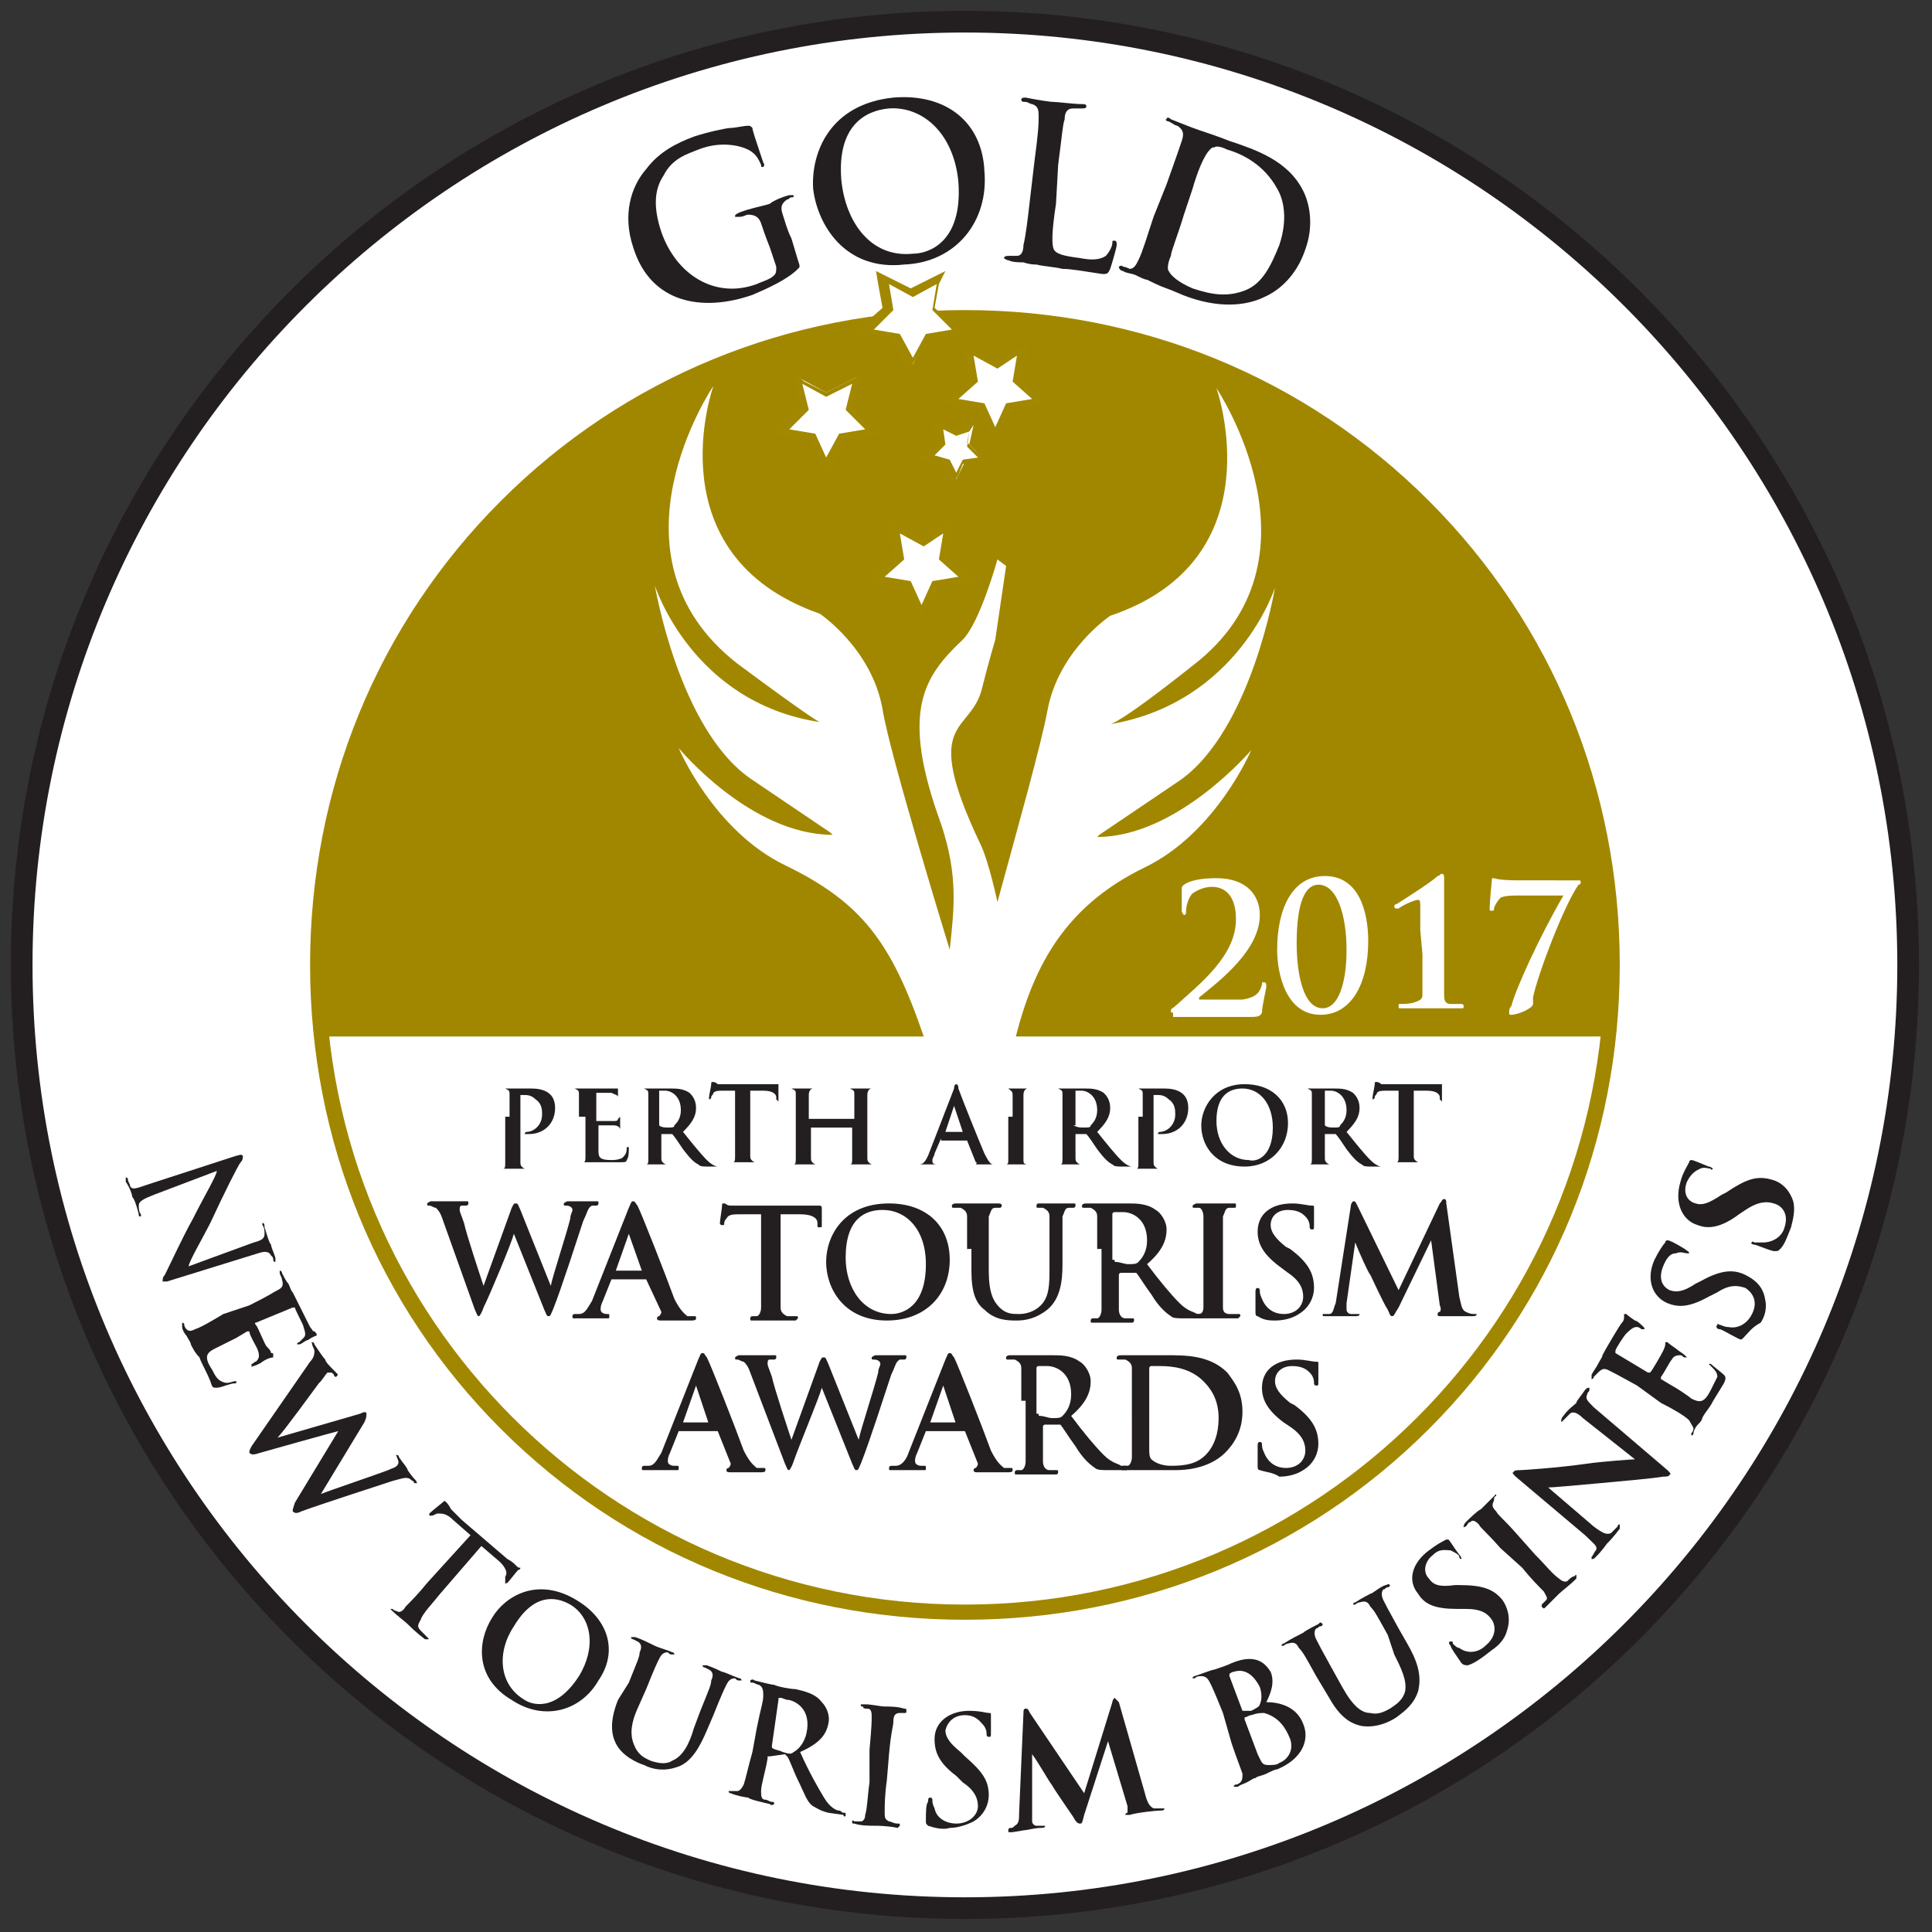 <?xml version="1.0" encoding="utf-8"?>
<!-- Generator: Adobe Illustrator 22.0.0, SVG Export Plug-In . SVG Version: 6.00 Build 0)  -->
<svg version="1.1" xmlns="http://www.w3.org/2000/svg" xmlns:xlink="http://www.w3.org/1999/xlink" x="0px" y="0px"
	 viewBox="0 0 89.1 89.1" style="enable-background:new 0 0 89.1 89.1;" xml:space="preserve">
<rect x="0" y="0" width="89.1" height="89.1" fill="#333333" stroke="none"/>
<style type="text/css">
	.st0{fill:#FFFFFF;stroke:#231F20;}
	.st1{fill:#A18700;}
	.st2{fill:#231F20;}
	.st3{fill:#FFFFFF;}
	.st4{fill:#A28800;}
</style>
<g id="Gold_outlined">
</g>
<g id="Common_Text_outlined">
	<path class="st0" d="M88,44.5C88,68.5,68.5,88,44.5,88C20.5,88,1,68.5,1,44.5C1,20.5,20.5,1,44.5,1C68.5,1,88,20.5,88,44.5z"/>
	<path class="st1" d="M74.2,47.8H14.6c0,0-2.3-30.5,29.6-33.2C76.8,17,74.2,47.8,74.2,47.8z"/>
	<g>
		<path class="st2" d="M36.8,12c0.1,0.3,0.1,0.3,0,0.4c-0.5,0.5-1.4,0.9-2.1,1.2c-2.3,0.8-4.7,0.4-5.5-2.2c-0.5-1.5-0.1-2.8,0.6-3.6
			C30.4,7,31.2,6.6,32,6.3c0.6-0.2,1.5-0.4,1.7-0.4c0.2,0,0.6-0.1,0.8-0.1c0.1,0,0.1,0,0.2,0.1c0,0.1,0.1,0.4,0.5,1.6
			c0.1,0.1,0,0.2,0,0.2c-0.1,0-0.1,0-0.1-0.1c-0.1-0.2-0.2-0.5-0.6-0.7c-0.4-0.2-1.3-0.4-2.3,0c-0.5,0.2-1.2,0.4-1.6,1.2
			c-0.4,0.6-0.5,1.4-0.1,2.6c0.7,2,2.5,3.1,4.4,2.4c0.2-0.1,0.6-0.2,0.8-0.4c0.1-0.1,0.1-0.2,0.1-0.4l-0.3-0.9
			c-0.2-0.5-0.3-0.8-0.4-1.1c-0.1-0.3-0.3-0.4-0.6-0.4c-0.1,0-0.2,0.1-0.4,0.1c-0.1,0-0.1,0-0.2,0c0-0.1,0-0.1,0.2-0.2
			c0.5-0.2,1.1-0.3,1.4-0.4C35.6,9.3,36,9.1,36.4,9c0.1,0,0.2,0,0.2,0c0,0.1,0,0.1-0.1,0.1c-0.1,0-0.1,0.1-0.2,0.1
			C36,9.4,36,9.6,36.1,9.9c0.1,0.3,0.2,0.7,0.4,1.1L36.8,12z"/>
		<path class="st2" d="M37.5,8.7c-0.1-1.7,0.8-3.9,3.7-4.2c2.4-0.2,4.1,1.1,4.2,3.4c0.2,2.3-1.3,4.2-3.7,4.3
			C39,12.5,37.7,10.4,37.5,8.7z M44.2,8.4C44,6.2,42.6,4.9,41,5c-1.1,0.1-2.4,0.8-2.2,3.3c0.2,2,1.4,3.6,3.3,3.4
			C42.8,11.7,44.4,11.2,44.2,8.4z"/>
		<path class="st2" d="M48.7,9.4c-0.2,1.3-0.2,1.9-0.1,2.1c0.1,0.2,0.4,0.3,1.2,0.4c0.5,0.1,0.9,0.1,1.2-0.1
			c0.1-0.1,0.3-0.4,0.3-0.6c0-0.1,0-0.1,0.1-0.1c0.1,0,0.1,0.1,0.1,0.2c0,0.1-0.2,0.8-0.3,1.1c-0.1,0.2-0.1,0.3-0.6,0.2
			c-0.7-0.1-1.2-0.2-1.6-0.2c-0.4-0.1-0.8-0.1-1.2-0.2c-0.1,0-0.3,0-0.6-0.1c-0.2,0-0.5,0-0.7-0.1c-0.1,0-0.2-0.1-0.2-0.1
			c0,0,0-0.1,0.2-0.1c0.1,0,0.3,0,0.4,0c0.2,0,0.3-0.2,0.3-0.5c0.1-0.4,0.2-1.2,0.3-2.1l0.2-1.7c0.2-1.5,0.2-1.8,0.2-2.1
			c0-0.3,0-0.5-0.3-0.6c-0.1,0-0.2-0.1-0.3-0.1c-0.1,0-0.2,0-0.2-0.1s0.1-0.1,0.2-0.1c0.5,0.1,1.1,0.2,1.3,0.2
			c0.2,0,0.9,0.1,1.3,0.1c0.1,0,0.2,0,0.2,0.1c0,0.1-0.1,0.1-0.2,0.1c-0.1,0-0.3,0-0.4,0c-0.3,0-0.4,0.2-0.4,0.5
			c-0.1,0.3-0.1,0.6-0.3,2.1L48.7,9.4z"/>
		<path class="st2" d="M53.8,8.5c0.5-1.4,0.6-1.7,0.7-2c0.1-0.3,0.1-0.5-0.2-0.7c-0.1,0-0.2-0.1-0.4-0.2c-0.1,0-0.2-0.1-0.1-0.1
			c0-0.1,0.1-0.1,0.2,0C54.5,5.7,55,5.9,55.3,6c0.3,0.1,0.9,0.3,1.4,0.5c1.2,0.4,2.7,0.9,3.4,2.3c0.3,0.6,0.5,1.6,0.1,2.7
			c-0.4,1.2-1.2,1.9-1.9,2.2c-0.6,0.3-1.8,0.6-3.5,0c-0.3-0.1-0.7-0.3-1-0.4c-0.3-0.1-0.7-0.3-0.9-0.4c-0.1,0-0.3-0.1-0.5-0.2
			c-0.2-0.1-0.5-0.1-0.6-0.2c-0.1,0-0.2-0.1-0.2-0.2c0,0,0.1-0.1,0.2,0c0.1,0,0.3,0.1,0.3,0.1c0.2,0,0.3-0.2,0.4-0.4
			c0.2-0.4,0.4-1.1,0.7-2L53.8,8.5z M54.6,9.9c-0.3,1-0.6,1.7-0.6,1.9c-0.1,0.2-0.2,0.6-0.1,0.7c0.1,0.2,0.4,0.5,1.1,0.8
			c0.9,0.3,1.6,0.4,2.4,0.1c0.8-0.3,1.2-1.1,1.6-2.1c0.4-1.2,0.2-2.1-0.1-2.6c-0.6-1.1-1.6-1.6-2.3-1.8c-0.2-0.1-0.5-0.2-0.6-0.1
			c-0.1,0-0.1,0-0.2,0.1C55.5,7.2,55.2,8,55,8.7L54.6,9.9z"/>
	</g>
	<g>
		<path class="st1" d="M44.5,15C60.8,15,74,28.2,74,44.5C74,60.8,60.8,74,44.5,74C28.2,74,15,60.8,15,44.5C15,28.2,28.2,15,44.5,15
			 M44.5,14.3c-8.1,0-15.7,3.1-21.4,8.8c-5.7,5.7-8.8,13.3-8.8,21.4c0,8.1,3.1,15.7,8.8,21.4c5.7,5.7,13.3,8.8,21.4,8.8
			c8.1,0,15.7-3.1,21.4-8.8c5.7-5.7,8.8-13.3,8.8-21.4c0-8.1-3.1-15.7-8.8-21.4C60.2,17.4,52.6,14.3,44.5,14.3L44.5,14.3z"/>
	</g>
	<g>
		<g>
			<polygon class="st3" points="43.7,21.3 42.7,21.2 43.4,20.5 43.2,19.6 44.1,20 44.9,19.6 44.7,20.5 45.4,21.2 44.5,21.3 
				44.1,22.1 			"/>
			<path class="st4" d="M44.7,19.9l-0.1,0.7l0.5,0.5l-0.7,0.1l-0.3,0.6l-0.3-0.6L43.1,21l0.5-0.5l-0.1-0.7l0.6,0.3L44.7,19.9
				 M45.1,19.3l-0.6,0.3l-0.5,0.2l-0.5-0.2L43,19.3l0.1,0.6l0.1,0.5l-0.4,0.4l-0.5,0.4l0.6,0.1l0.5,0.1l0.2,0.5l0.3,0.5l0.3-0.5
				l0.2-0.5l0.5-0.1l0.6-0.1l-0.5-0.4l-0.4-0.4l0.1-0.5L45.1,19.3L45.1,19.3z"/>
		</g>
		<g>
			<polygon class="st3" points="37.5,20.1 36,19.9 37.1,18.9 36.8,17.4 38.1,18.1 39.5,17.4 39.2,18.9 40.3,19.9 38.8,20.1 
				38.1,21.4 			"/>
			<path class="st4" d="M39.3,17.7L39,18.9l0.9,0.9L38.7,20l-0.6,1.1L37.6,20l-1.2-0.2l0.9-0.9L37,17.7l1.1,0.6L39.3,17.7
				 M36.6,17.2l0.1,0.6l0.2,1l-0.8,0.7L35.7,20l0.6,0.1l1.1,0.2l0.5,1l0.3,0.5l0.3-0.5l0.5-1l1.1-0.2l0.6-0.1l-0.5-0.4l-0.8-0.7
				l0.2-1l0.1-0.6l-0.6,0.3l-1,0.5l-1-0.5L36.6,17.2L36.6,17.2z"/>
		</g>
		<g>
			<polygon class="st3" points="41.4,15.5 39.9,15.3 41,14.2 40.7,12.8 42.1,13.5 43.4,12.8 43.1,14.2 44.2,15.3 42.7,15.5 
				42.1,16.8 			"/>
			<path class="st4" d="M43.2,13.1L43,14.3l0.9,0.9l-1.2,0.2l-0.6,1.1l-0.6-1.1l-1.2-0.2l0.9-0.9L41,13.1l1.1,0.6L43.2,13.1
				 M43.6,12.5L43,12.8l-1,0.5l-1-0.5l-0.6-0.3l0.1,0.6l0.2,1.1l-0.8,0.7l-0.5,0.4l0.6,0.1l1.1,0.2l0.5,1l0.3,0.5l0.3-0.5l0.5-1
				l1.1-0.2l0.6-0.1l-0.5-0.4l-0.8-0.7l0.2-1.1L43.6,12.5L43.6,12.5z"/>
		</g>
		<g>
			<polygon class="st3" points="45.2,18.7 43.8,18.5 44.8,17.5 44.6,16.1 45.9,16.8 47.1,16.1 46.9,17.5 47.9,18.5 46.5,18.7 
				45.9,20 			"/>
			<path class="st4" d="M46.9,16.4l-0.2,1.2l0.9,0.8l-1.2,0.2l-0.5,1.1l-0.5-1.1l-1.2-0.2l0.9-0.8l-0.2-1.2l1.1,0.6L46.9,16.4
				 M44.4,15.9l0.1,0.6l0.2,1l-0.7,0.7l-0.5,0.4l0.6,0.1l1,0.1l0.5,0.9l0.3,0.5l0.3-0.5l0.5-0.9l1-0.1l0.6-0.1l-0.5-0.4l-0.7-0.7
				l0.2-1l0.1-0.6l-0.6,0.3l-0.9,0.5l-0.9-0.5L44.4,15.9L44.4,15.9z"/>
		</g>
		<g>
			<polygon class="st3" points="41.7,26.9 40.3,26.7 41.3,25.7 41.1,24.3 42.4,25 43.7,24.3 43.4,25.7 44.5,26.7 43,26.9 42.4,28.2 
							"/>
			<path class="st4" d="M43.5,24.6l-0.2,1.2l0.9,0.8l-1.2,0.2l-0.5,1.1l-0.5-1.1l-1.2-0.2l0.9-0.8l-0.2-1.2l1.1,0.6L43.5,24.6
				 M43.9,24l-0.6,0.3l-0.9,0.5l-0.9-0.5L40.9,24l0.1,0.6l0.2,1l-0.8,0.7L40,26.8l0.6,0.1l1.1,0.1l0.5,0.9l0.3,0.5l0.3-0.5l0.5-0.9
				l1.1-0.1l0.6-0.1l-0.5-0.4l-0.8-0.7l0.2-1L43.9,24L43.9,24z"/>
		</g>
	</g>
	<g>
		<path class="st3" d="M56.6,28.2c-0.1,0-0.3,0-0.4,0"/>
		<g>
			<path class="st3" d="M42.5,47.3"/>
		</g>
		<path class="st3" d="M43.8,43.8c0.2-1.9,0.4-3.4-0.4-5.8c-1.9-5.2-0.8-6.8,1-8.5c0.8-0.8,1.6-3.7,1.6-3.7l0.4,0.3l-0.5,3.4
			c0,0-0.3,1-0.6,2.2c-0.5,2.2-2.9,1.3-0.1,7.2c0.4,0.8,0.8,2.7,0.8,2.7c0.9-3.3,2-7.2,2.3-8.8c0.5-2.8,2.9-4.4,2.9-4.4
			c7.7-2.6,4.9-10.5,4.9-10.5s5.3,7.9-1.1,12.8c-3.4,2.7-3.8,2.7-3.8,2.7l0,0c5.9-1,7.6-6.3,7.6-6.3s-1.1,6.6-4.4,8.9
			c-3.7,2.5-3.7,2.5-3.7,2.5l-0.1,0.1c3.7,0,7.1-4,7.1-4s-1.6,3.8-4.9,5.4c-3.5,1.7-5.1,4.3-6,8c-0.1,0.2-4.1,0-4.2-0.2
			c-1.5-4.4-2.9-6.2-6.4-7.9c-3.3-1.6-4.9-5.4-4.9-5.4s3.3,4,7.1,4l-0.1-0.1c0,0,0,0-3.7-2.5c-3.3-2.3-4.4-8.9-4.4-8.9
			s1.7,5.4,7.6,6.3l0,0c0,0-0.3-0.1-3.8-2.7c-6.4-5-1.1-12.8-1.1-12.8s-2.8,7.8,4.9,10.5c0,0,2.4,1.6,2.9,4.4
			C41,34.7,43.8,43.8,43.8,43.8z"/>
	</g>
	<g>
		<path class="st3" d="M54.1,46.7c-0.1,0-0.1,0-0.1-0.1c0-0.1,0.1-0.1,0.2-0.2c1.1-1,2.8-2.3,2.8-4c0-1.3-0.7-1.5-1.1-1.5
			c-0.3,0-0.6,0.1-0.9,0.3c-0.2,0.2-0.3,0.6-0.3,0.8c0,0.1,0,0.2-0.1,0.2c0,0-0.1-0.1-0.1-0.2c0-0.1,0-0.7,0-1c0-0.1,0-0.1,0.1-0.2
			c0.3-0.2,0.8-0.3,1.5-0.3c1.4,0,2,0.8,2,1.7c0,1.6-1.8,3-2.8,3.8c0,0,0,0.1,0,0.1h0.6c0.1,0,1.1,0,1.4,0c0.6-0.1,0.8-0.3,0.9-0.7
			c0-0.1,0-0.1,0.1-0.1c0.1,0,0.1,0.1,0.1,0.2c0,0.1-0.2,0.9-0.2,1.2c-0.1,0.2-0.2,0.2-0.7,0.2H54.1z"/>
		<path class="st3" d="M60.9,46.8c-1.6,0-2-1.9-2-3c0-1.9,0.7-3.4,2.2-3.4c1.6,0,2,1.7,2,3C63.1,45.4,62.3,46.8,60.9,46.8z
			 M60.8,40.8c-0.6,0-1,0.8-1,2.7c0,1.4,0.3,3,1.2,3c0.7,0,1.1-1.1,1.1-2.7C62.1,42.3,61.7,40.8,60.8,40.8z"/>
		<path class="st3" d="M65.5,42.9c0-0.4,0-0.8,0-1.1c0-0.2,0-0.3-0.1-0.3c-0.2,0-0.8,0.3-0.9,0.4c0,0-0.1,0-0.1,0c0,0-0.1,0-0.1-0.1
			c0,0,0-0.1,0.1-0.1c0,0,1.6-1,1.9-1.3c0.1,0,0.1-0.1,0.2-0.1c0.1,0,0.1,0.1,0.1,0.2c0,0.1,0,0.9,0,2.1v1.5c0,0.8,0,1.5,0,1.8
			c0,0.3,0.1,0.4,0.3,0.4c0.1,0,0.5,0,0.5,0c0,0,0.1,0,0.1,0.1c0,0.1,0,0.1-0.1,0.1c-0.6,0-1.1,0-1.4,0c-0.2,0-0.9,0-1.4,0
			c-0.1,0-0.1,0-0.1-0.1c0-0.1,0-0.1,0.1-0.1c0.1,0,0.5,0,0.7-0.1c0.3-0.1,0.3-0.2,0.3-0.4c0-0.4,0-1.1,0-1.8L65.5,42.9z"/>
		<path class="st3" d="M72.7,40.6c0.2,0,0.2,0,0.2,0.1c0,0,0,0.1-0.1,0.1c-0.7,1-1.9,4.2-2.1,5.2c0,0.1,0,0.2,0,0.3
			c0,0.2-0.7,0.5-1,0.5c-0.1,0-0.1,0-0.1-0.1c0-0.1,0-0.2,0.1-0.3c0.2-0.8,1.3-3.2,2.4-5.1H70c-0.2,0-0.6,0-0.8,0.1
			c-0.1,0.1-0.3,0.4-0.3,0.5c0,0.1,0,0.1-0.1,0.1c-0.1,0-0.1,0-0.1-0.1c0-0.3,0.1-1.3,0.1-1.3c0-0.1,0-0.1,0.1-0.1
			c0,0,0.2,0.1,1.1,0.1H72.7z"/>
	</g>
	<g>
		<g>
			<path class="st2" d="M23.5,51.5c0-0.7,0-0.9,0-1c0-0.2,0-0.2-0.2-0.3c0,0-0.1,0-0.2,0c-0.1,0-0.1,0-0.1,0c0,0,0,0,0.1,0
				c0.3,0,0.6,0,0.7,0c0.2,0,0.5,0,0.7,0c0.6,0,0.8,0.2,0.9,0.3c0.1,0.1,0.2,0.3,0.2,0.6c0,0.7-0.5,1.2-1.2,1.2c0,0-0.1,0-0.1,0
				c0,0-0.1,0-0.1,0c0,0,0-0.1,0.1-0.1c0.3,0,0.7-0.3,0.7-0.8c0-0.2,0-0.5-0.3-0.7c-0.2-0.2-0.4-0.2-0.5-0.2c-0.1,0-0.1,0-0.2,0
				c0,0,0,0,0,0.1v2c0,0.4,0,0.8,0,1c0,0.1,0,0.2,0.2,0.3c0.1,0,0.2,0,0.2,0c0.1,0,0.1,0,0.1,0c0,0,0,0-0.1,0c-0.3,0-0.6,0-0.8,0
				c-0.1,0-0.4,0-0.6,0c-0.1,0-0.1,0-0.1,0c0,0,0,0,0.1,0c0.1,0,0.1,0,0.2,0c0.1,0,0.1-0.1,0.1-0.3c0-0.2,0-0.6,0-1V51.5z"/>
			<path class="st2" d="M26.7,51.5c0-0.7,0-0.9,0-1c0-0.2,0-0.2-0.2-0.3c0,0-0.1,0-0.2,0c-0.1,0-0.1,0-0.1,0c0,0,0,0,0.1,0
				c0.1,0,0.3,0,0.4,0c0.1,0,0.2,0,0.3,0c0.2,0,1.1,0,1.2,0c0.1,0,0.2,0,0.2,0c0,0,0.1,0,0.1,0c0,0,0,0,0,0c0,0,0,0.1,0,0.3
				c0,0,0,0.3,0,0.3c0,0,0,0.1,0,0.1c0,0,0,0,0-0.1c0,0,0-0.1,0-0.2c0-0.1-0.1-0.1-0.3-0.2c-0.1,0-0.6,0-0.7,0c0,0,0,0,0,0v1.2
				c0,0,0,0.1,0,0.1c0.1,0,0.7,0,0.8,0c0.1,0,0.2,0,0.2-0.1c0,0,0.1-0.1,0.1-0.1c0,0,0,0,0,0c0,0,0,0.1,0,0.4c0,0.1,0,0.3,0,0.3
				c0,0,0,0.1,0,0.1c0,0,0,0,0,0c0,0,0-0.1,0-0.2c0-0.1-0.1-0.2-0.3-0.2c-0.1,0-0.6,0-0.7,0c0,0,0,0,0,0v0.4c0,0.2,0,0.6,0,0.8
				c0,0.3,0.1,0.4,0.6,0.4c0.1,0,0.3,0,0.5-0.1c0.1-0.1,0.2-0.2,0.2-0.4c0-0.1,0-0.1,0.1-0.1c0,0,0,0,0,0.1c0,0.1,0,0.4-0.1,0.5
				c0,0.1-0.1,0.1-0.3,0.1c-0.4,0-0.6,0-0.8,0c-0.2,0-0.4,0-0.5,0c-0.1,0-0.2,0-0.3,0c-0.1,0-0.2,0-0.3,0c-0.1,0-0.1,0-0.1,0
				c0,0,0,0,0.1,0c0.1,0,0.1,0,0.2,0c0.1,0,0.1-0.1,0.1-0.3c0-0.2,0-0.6,0-1V51.5z"/>
			<path class="st2" d="M29.9,51.5c0-0.7,0-0.9,0-1c0-0.2,0-0.2-0.2-0.3c0,0-0.1,0-0.2,0c-0.1,0-0.1,0-0.1,0c0,0,0,0,0.1,0
				c0.3,0,0.6,0,0.7,0c0.2,0,0.5,0,0.7,0c0.3,0,0.6,0,0.9,0.2c0.1,0.1,0.3,0.3,0.3,0.7c0,0.4-0.2,0.7-0.6,1.1c0.4,0.5,0.8,1,1.1,1.3
				c0.3,0.3,0.5,0.3,0.5,0.3c0.1,0,0.1,0,0.1,0c0,0,0.1,0,0.1,0c0,0,0,0-0.1,0h-0.5c-0.3,0-0.4,0-0.5-0.1c-0.2-0.1-0.4-0.3-0.7-0.7
				c-0.2-0.3-0.4-0.6-0.5-0.7c0,0-0.1,0-0.1,0l-0.4,0c0,0,0,0,0,0v0.1c0,0.5,0,0.8,0,1c0,0.1,0,0.2,0.2,0.3c0.1,0,0.2,0,0.2,0
				c0,0,0.1,0,0.1,0c0,0,0,0-0.1,0c-0.3,0-0.6,0-0.7,0c-0.1,0-0.4,0-0.6,0c-0.1,0-0.1,0-0.1,0c0,0,0,0,0.1,0c0.1,0,0.1,0,0.2,0
				c0.1,0,0.1-0.1,0.1-0.3c0-0.2,0-0.6,0-1V51.5z M30.4,51.9C30.4,51.9,30.5,51.9,30.4,51.9c0.1,0.1,0.3,0.1,0.4,0.1
				c0.2,0,0.3,0,0.3-0.1c0.1-0.1,0.3-0.3,0.3-0.7c0-0.7-0.5-0.9-0.7-0.9c-0.1,0-0.2,0-0.3,0c0,0,0,0,0,0.1V51.9z"/>
			<path class="st2" d="M34.1,50.3l-0.7,0c-0.3,0-0.4,0-0.5,0.1c0,0.1-0.1,0.1-0.1,0.2c0,0,0,0.1-0.1,0.1c0,0,0,0,0-0.1
				c0-0.1,0.1-0.5,0.1-0.6c0-0.1,0-0.1,0.1-0.1c0,0,0.1,0,0.2,0.1c0.1,0,0.3,0,0.5,0h1.9c0.2,0,0.3,0,0.3,0c0.1,0,0.1,0,0.1,0
				c0,0,0,0,0,0.1c0,0.1,0,0.4,0,0.6c0,0,0,0.1,0,0.1c0,0,0,0-0.1-0.1l0-0.1c0-0.1-0.1-0.3-0.6-0.3l-0.6,0v2c0,0.4,0,0.8,0,1
				c0,0.1,0,0.2,0.2,0.3c0.1,0,0.2,0,0.2,0c0.1,0,0.1,0,0.1,0c0,0,0,0-0.1,0c-0.3,0-0.6,0-0.8,0c-0.1,0-0.4,0-0.6,0
				c-0.1,0-0.1,0-0.1,0c0,0,0,0,0.1,0c0.1,0,0.1,0,0.2,0c0.1,0,0.1-0.1,0.1-0.3c0-0.2,0-0.6,0-1V50.3z"/>
			<path class="st2" d="M39.4,51.6C39.5,51.6,39.5,51.6,39.4,51.6l0-0.1c0-0.7,0-0.9,0-1c0-0.2,0-0.2-0.2-0.3c0,0-0.1,0-0.2,0
				c-0.1,0-0.1,0-0.1,0c0,0,0,0,0.1,0c0.3,0,0.6,0,0.7,0c0.1,0,0.4,0,0.6,0c0.1,0,0.1,0,0.1,0c0,0,0,0-0.1,0c0,0-0.1,0-0.1,0
				c-0.1,0-0.2,0.1-0.2,0.3c0,0.2,0,0.3,0,1v0.9c0,0.4,0,0.8,0,1c0,0.1,0,0.2,0.2,0.3c0.1,0,0.2,0,0.2,0c0.1,0,0.1,0,0.1,0
				c0,0,0,0-0.1,0c-0.3,0-0.6,0-0.8,0c-0.1,0-0.4,0-0.6,0c-0.1,0-0.1,0-0.1,0c0,0,0,0,0.1,0c0.1,0,0.1,0,0.2,0
				c0.1,0,0.1-0.1,0.1-0.3c0-0.2,0-0.6,0-1v-0.4c0,0,0,0,0,0h-1.9c0,0,0,0,0,0v0.4c0,0.4,0,0.8,0,1c0,0.1,0,0.2,0.2,0.3
				c0.1,0,0.2,0,0.2,0c0.1,0,0.1,0,0.1,0c0,0,0,0-0.1,0c-0.3,0-0.6,0-0.8,0c-0.1,0-0.4,0-0.6,0c-0.1,0-0.1,0-0.1,0c0,0,0,0,0.1,0
				c0.1,0,0.1,0,0.2,0c0.1,0,0.1-0.1,0.1-0.3c0-0.2,0-0.6,0-1v-0.9c0-0.7,0-0.9,0-1c0-0.2,0-0.2-0.2-0.3c0,0-0.1,0-0.2,0
				c-0.1,0-0.1,0-0.1,0c0,0,0,0,0.1,0c0.3,0,0.6,0,0.7,0c0.1,0,0.4,0,0.6,0c0.1,0,0.1,0,0.1,0c0,0,0,0-0.1,0c0,0-0.1,0-0.1,0
				c-0.1,0-0.2,0.1-0.2,0.3c0,0.2,0,0.3,0,1v0.1c0,0,0,0,0,0H39.4z"/>
			<path class="st2" d="M43.4,52.5C43.4,52.5,43.4,52.5,43.4,52.5l-0.3,0.7c0,0.1-0.1,0.2-0.1,0.3c0,0.1,0,0.2,0.2,0.2h0.1
				c0.1,0,0.1,0,0.1,0c0,0,0,0-0.1,0c-0.2,0-0.4,0-0.5,0c-0.1,0-0.3,0-0.6,0c-0.1,0-0.1,0-0.1,0c0,0,0,0,0.1,0c0,0,0.1,0,0.2,0
				c0.2,0,0.3-0.2,0.4-0.4l1.2-3.1C44,50,44.1,50,44.1,50c0,0,0.1,0,0.1,0.2c0.1,0.3,0.9,2.3,1.2,3c0.2,0.4,0.3,0.5,0.4,0.5
				c0.1,0,0.1,0,0.2,0c0,0,0.1,0,0.1,0c0,0,0,0-0.2,0c-0.2,0-0.5,0-0.9,0c-0.1,0-0.1,0-0.1,0c0,0,0,0,0.1,0c0,0,0.1-0.1,0-0.1
				l-0.4-1c0,0,0,0,0,0H43.4z M44.4,52.2C44.5,52.2,44.5,52.2,44.4,52.2L44,51c0,0,0,0,0,0c0,0,0,0,0,0l-0.4,1.2c0,0,0,0,0,0H44.4z"
				/>
			<path class="st2" d="M46.7,51.5c0-0.7,0-0.9,0-1c0-0.2-0.1-0.2-0.2-0.3c-0.1,0-0.1,0-0.2,0c0,0-0.1,0-0.1,0c0,0,0,0,0.1,0
				c0.2,0,0.5,0,0.6,0c0.1,0,0.4,0,0.6,0c0.1,0,0.1,0,0.1,0c0,0,0,0-0.1,0c0,0-0.1,0-0.1,0c-0.1,0-0.2,0.1-0.2,0.3c0,0.2,0,0.3,0,1
				v0.9c0,0.5,0,0.9,0,1.1c0,0.1,0,0.2,0.2,0.2c0.1,0,0.2,0,0.2,0c0.1,0,0.1,0,0.1,0c0,0,0,0-0.1,0c-0.3,0-0.6,0-0.8,0
				c-0.1,0-0.4,0-0.6,0c-0.1,0-0.1,0-0.1,0c0,0,0,0,0.1,0c0.1,0,0.1,0,0.2,0c0.1,0,0.1-0.1,0.1-0.2c0-0.2,0-0.6,0-1.1V51.5z"/>
			<path class="st2" d="M49,51.5c0-0.7,0-0.9,0-1c0-0.2,0-0.2-0.2-0.3c0,0-0.1,0-0.2,0c-0.1,0-0.1,0-0.1,0c0,0,0,0,0.1,0
				c0.3,0,0.6,0,0.7,0c0.2,0,0.5,0,0.7,0c0.3,0,0.6,0,0.9,0.2c0.1,0.1,0.3,0.3,0.3,0.7c0,0.4-0.2,0.7-0.6,1.1c0.4,0.5,0.8,1,1.1,1.3
				c0.3,0.3,0.5,0.3,0.5,0.3c0.1,0,0.1,0,0.1,0c0,0,0.1,0,0.1,0c0,0,0,0-0.1,0h-0.5c-0.3,0-0.4,0-0.5-0.1c-0.2-0.1-0.4-0.3-0.7-0.7
				c-0.2-0.3-0.4-0.6-0.5-0.7c0,0-0.1,0-0.1,0l-0.4,0c0,0,0,0,0,0v0.1c0,0.5,0,0.8,0,1c0,0.1,0,0.2,0.2,0.3c0.1,0,0.2,0,0.2,0
				c0,0,0.1,0,0.1,0c0,0,0,0-0.1,0c-0.3,0-0.6,0-0.7,0c-0.1,0-0.4,0-0.6,0c-0.1,0-0.1,0-0.1,0c0,0,0,0,0.1,0c0.1,0,0.1,0,0.2,0
				c0.1,0,0.1-0.1,0.1-0.3c0-0.2,0-0.6,0-1V51.5z M49.5,51.9C49.5,51.9,49.6,51.9,49.5,51.9C49.7,52,49.8,52,50,52
				c0.2,0,0.3,0,0.3-0.1c0.1-0.1,0.3-0.3,0.3-0.7c0-0.7-0.5-0.9-0.7-0.9c-0.1,0-0.2,0-0.3,0c0,0,0,0,0,0.1V51.9z"/>
			<path class="st2" d="M52.7,51.5c0-0.7,0-0.9,0-1c0-0.2,0-0.2-0.2-0.3c0,0-0.1,0-0.2,0c-0.1,0-0.1,0-0.1,0c0,0,0,0,0.1,0
				c0.3,0,0.6,0,0.7,0c0.2,0,0.5,0,0.7,0c0.6,0,0.8,0.2,0.9,0.3c0.1,0.1,0.2,0.3,0.2,0.6c0,0.7-0.5,1.2-1.2,1.2c0,0-0.1,0-0.1,0
				c0,0-0.1,0-0.1,0c0,0,0-0.1,0.1-0.1c0.3,0,0.7-0.3,0.7-0.8c0-0.2,0-0.5-0.3-0.7c-0.2-0.2-0.4-0.2-0.5-0.2c-0.1,0-0.1,0-0.2,0
				c0,0,0,0,0,0.1v2c0,0.4,0,0.8,0,1c0,0.1,0,0.2,0.2,0.3c0.1,0,0.2,0,0.2,0c0.1,0,0.1,0,0.1,0c0,0,0,0-0.1,0c-0.3,0-0.6,0-0.8,0
				c-0.1,0-0.4,0-0.6,0c-0.1,0-0.1,0-0.1,0c0,0,0,0,0.1,0c0.1,0,0.1,0,0.2,0c0.1,0,0.1-0.1,0.1-0.3c0-0.2,0-0.6,0-1V51.5z"/>
			<path class="st2" d="M55.4,51.9c0-0.8,0.6-1.9,2-1.9c1.2,0,2,0.7,2,1.8c0,1.1-0.8,2-2,2C56,53.8,55.4,52.8,55.4,51.9z M58.7,52
				c0-1.1-0.6-1.8-1.4-1.8c-0.6,0-1.2,0.3-1.2,1.5c0,1,0.6,1.8,1.5,1.8C57.9,53.6,58.7,53.4,58.7,52z"/>
			<path class="st2" d="M60.5,51.5c0-0.7,0-0.9,0-1c0-0.2,0-0.2-0.2-0.3c0,0-0.1,0-0.2,0c-0.1,0-0.1,0-0.1,0c0,0,0,0,0.1,0
				c0.3,0,0.6,0,0.7,0c0.2,0,0.5,0,0.7,0c0.3,0,0.6,0,0.9,0.2c0.1,0.1,0.3,0.3,0.3,0.7c0,0.4-0.2,0.7-0.6,1.1c0.4,0.5,0.8,1,1.1,1.3
				c0.3,0.3,0.5,0.3,0.5,0.3c0.1,0,0.1,0,0.1,0c0,0,0.1,0,0.1,0c0,0,0,0-0.1,0h-0.5c-0.3,0-0.4,0-0.5-0.1c-0.2-0.1-0.4-0.3-0.7-0.7
				c-0.2-0.3-0.4-0.6-0.5-0.7c0,0-0.1,0-0.1,0l-0.4,0c0,0,0,0,0,0v0.1c0,0.5,0,0.8,0,1c0,0.1,0,0.2,0.2,0.3c0.1,0,0.2,0,0.2,0
				c0,0,0.1,0,0.1,0c0,0,0,0-0.1,0c-0.3,0-0.6,0-0.7,0c-0.1,0-0.4,0-0.6,0c-0.1,0-0.1,0-0.1,0c0,0,0,0,0.1,0c0.1,0,0.1,0,0.2,0
				c0.1,0,0.1-0.1,0.1-0.3c0-0.2,0-0.6,0-1V51.5z M61.1,51.9C61.1,51.9,61.1,51.9,61.1,51.9c0.1,0.1,0.3,0.1,0.4,0.1
				c0.2,0,0.3,0,0.3-0.1c0.1-0.1,0.3-0.3,0.3-0.7c0-0.7-0.5-0.9-0.7-0.9c-0.1,0-0.2,0-0.3,0c0,0,0,0,0,0.1V51.9z"/>
			<path class="st2" d="M64.7,50.3l-0.7,0c-0.3,0-0.4,0-0.5,0.1c0,0.1-0.1,0.1-0.1,0.2c0,0,0,0.1-0.1,0.1c0,0,0,0,0-0.1
				c0-0.1,0.1-0.5,0.1-0.6c0-0.1,0-0.1,0.1-0.1c0,0,0.1,0,0.2,0.1c0.1,0,0.3,0,0.5,0h1.9c0.2,0,0.3,0,0.3,0c0.1,0,0.1,0,0.1,0
				c0,0,0,0,0,0.1c0,0.1,0,0.4,0,0.6c0,0,0,0.1,0,0.1c0,0,0,0-0.1-0.1l0-0.1c0-0.1-0.1-0.3-0.6-0.3l-0.6,0v2c0,0.4,0,0.8,0,1
				c0,0.1,0,0.2,0.2,0.3c0.1,0,0.2,0,0.2,0c0.1,0,0.1,0,0.1,0c0,0,0,0-0.1,0c-0.3,0-0.6,0-0.8,0c-0.1,0-0.4,0-0.6,0
				c-0.1,0-0.1,0-0.1,0c0,0,0,0,0.1,0c0.1,0,0.1,0,0.2,0c0.1,0,0.1-0.1,0.1-0.3c0-0.2,0-0.6,0-1V50.3z"/>
			<path class="st2" d="M20.4,56.2c-0.1-0.3-0.2-0.4-0.3-0.5c-0.1,0-0.2-0.1-0.3-0.1c-0.1,0-0.1,0-0.1-0.1c0,0,0.1-0.1,0.2-0.1
				c0.4,0,0.7,0,0.8,0c0.1,0,0.4,0,0.8,0c0.1,0,0.1,0,0.1,0.1c0,0.1-0.1,0.1-0.1,0.1c-0.1,0-0.1,0-0.2,0c-0.1,0-0.1,0.1-0.1,0.2
				c0,0.1,0.1,0.3,0.2,0.6c0.1,0.5,0.8,2.6,0.9,2.9h0l1.3-3.6c0.1-0.2,0.1-0.2,0.2-0.2c0.1,0,0.1,0.1,0.2,0.3l1.4,3.5h0
				c0.1-0.5,0.7-2.3,0.9-3.1c0-0.2,0.1-0.3,0.1-0.4c0-0.1-0.1-0.2-0.3-0.2c-0.1,0-0.1,0-0.1-0.1c0,0,0.1-0.1,0.2-0.1
				c0.4,0,0.7,0,0.7,0c0,0,0.3,0,0.6,0c0.1,0,0.1,0,0.1,0.1c0,0,0,0.1-0.1,0.1c-0.1,0-0.2,0-0.2,0c-0.2,0.1-0.2,0.3-0.4,0.7
				c-0.3,0.9-1,3.1-1.4,4.1c-0.1,0.2-0.1,0.3-0.2,0.3c-0.1,0-0.1-0.1-0.2-0.3l-1.4-3.5h0c-0.1,0.4-1.1,2.8-1.4,3.4
				c-0.1,0.3-0.2,0.4-0.2,0.4c-0.1,0-0.1-0.1-0.2-0.3L20.4,56.2z"/>
			<path class="st2" d="M28.2,59C28.1,59,28.1,59,28.2,59l-0.4,1c-0.1,0.2-0.1,0.3-0.1,0.4c0,0.1,0.1,0.2,0.3,0.2H28
				c0.1,0,0.1,0,0.1,0.1c0,0.1,0,0.1-0.1,0.1c-0.2,0-0.5,0-0.7,0c-0.1,0-0.5,0-0.8,0c-0.1,0-0.1,0-0.1-0.1c0,0,0-0.1,0.1-0.1
				c0.1,0,0.2,0,0.2,0c0.3,0,0.4-0.3,0.6-0.6l1.7-4.3c0.1-0.2,0.1-0.3,0.2-0.3c0.1,0,0.1,0.1,0.2,0.2c0.2,0.4,1.3,3.2,1.7,4.3
				c0.3,0.6,0.5,0.7,0.6,0.8c0.1,0,0.2,0,0.3,0c0.1,0,0.1,0,0.1,0.1c0,0.1-0.1,0.1-0.3,0.1c-0.2,0-0.8,0-1.3,0c-0.1,0-0.2,0-0.2-0.1
				c0,0,0-0.1,0.1-0.1c0,0,0.1-0.1,0.1-0.2L29.8,59c0,0,0,0-0.1,0H28.2z M29.6,58.6C29.6,58.6,29.6,58.6,29.6,58.6L29,56.9
				c0,0,0-0.1,0-0.1c0,0,0,0,0,0.1l-0.6,1.7c0,0,0,0,0,0H29.6z"/>
			<path class="st2" d="M35.2,56l-1,0c-0.4,0-0.6,0-0.7,0.2c-0.1,0.1-0.1,0.2-0.1,0.2c0,0.1,0,0.1-0.1,0.1c0,0-0.1,0-0.1-0.1
				c0-0.1,0.1-0.7,0.1-0.8c0-0.1,0-0.1,0.1-0.1c0.1,0,0.1,0.1,0.3,0.1c0.2,0,0.5,0,0.7,0h2.7c0.2,0,0.4,0,0.5,0c0.1,0,0.2,0,0.2,0
				c0,0,0.1,0,0.1,0.1c0,0.1,0,0.6,0,0.8c0,0.1,0,0.1-0.1,0.1c-0.1,0-0.1,0-0.1-0.1l0-0.1c0-0.2-0.2-0.4-0.8-0.4L36,56v2.8
				c0,0.6,0,1.2,0,1.5c0,0.2,0.1,0.3,0.3,0.4c0.1,0,0.2,0,0.4,0c0.1,0,0.1,0,0.1,0.1c0,0-0.1,0.1-0.1,0.1c-0.5,0-0.9,0-1.1,0
				c-0.2,0-0.6,0-0.9,0c-0.1,0-0.1,0-0.1-0.1c0,0,0-0.1,0.1-0.1c0.1,0,0.2,0,0.2,0c0.1,0,0.2-0.2,0.2-0.4c0-0.3,0-0.8,0-1.5V56z"/>
			<path class="st2" d="M38.1,58.2c0-1.2,0.8-2.7,2.9-2.7c1.7,0,2.8,1,2.8,2.6c0,1.6-1.1,2.8-2.9,2.8C38.9,60.9,38.1,59.4,38.1,58.2
				z M42.7,58.3c0-1.6-0.9-2.5-2-2.5c-0.8,0-1.7,0.4-1.7,2.2c0,1.4,0.8,2.6,2.1,2.6C41.6,60.6,42.7,60.3,42.7,58.3z"/>
			<path class="st2" d="M44.6,57.6c0-1.1,0-1.2,0-1.5c0-0.2-0.1-0.3-0.3-0.4c-0.1,0-0.2,0-0.3,0c-0.1,0-0.1,0-0.1-0.1
				c0,0,0-0.1,0.2-0.1c0.4,0,0.8,0,1,0c0.2,0,0.6,0,0.9,0c0.1,0,0.2,0,0.2,0.1c0,0,0,0.1-0.1,0.1c-0.1,0-0.1,0-0.2,0
				c-0.2,0-0.2,0.2-0.3,0.4c0,0.2,0,0.4,0,1.5v1c0,1,0.2,1.4,0.5,1.7c0.3,0.3,0.6,0.3,0.9,0.3c0.3,0,0.7-0.1,1-0.4
				c0.4-0.4,0.4-1,0.4-1.7v-0.9c0-1.1,0-1.2,0-1.5c0-0.2-0.1-0.3-0.3-0.4c-0.1,0-0.2,0-0.2,0c-0.1,0-0.1,0-0.1-0.1
				c0,0,0-0.1,0.1-0.1c0.4,0,0.8,0,0.8,0c0.1,0,0.5,0,0.8,0c0.1,0,0.1,0,0.1,0.1c0,0,0,0.1-0.1,0.1c-0.1,0-0.1,0-0.2,0
				c-0.2,0-0.2,0.2-0.3,0.4c0,0.2,0,0.4,0,1.5v0.7c0,0.8-0.1,1.6-0.7,2.1c-0.5,0.4-1,0.5-1.4,0.5c-0.4,0-1,0-1.5-0.5
				c-0.4-0.3-0.6-0.8-0.6-1.8V57.6z"/>
			<path class="st2" d="M50.6,57.6c0-1.1,0-1.2,0-1.5c0-0.2-0.1-0.3-0.3-0.4c-0.1,0-0.2,0-0.3,0c-0.1,0-0.1,0-0.1-0.1
				c0,0,0-0.1,0.2-0.1c0.4,0,0.8,0,0.9,0c0.2,0,0.8,0,1,0c0.4,0,0.9,0,1.3,0.3c0.2,0.1,0.5,0.5,0.5,0.9c0,0.5-0.2,1-0.9,1.6
				c0.6,0.8,1.1,1.4,1.5,1.8c0.4,0.4,0.7,0.4,0.8,0.5c0.1,0,0.1,0,0.2,0c0.1,0,0.1,0,0.1,0.1c0,0.1,0,0.1-0.1,0.1h-0.7
				c-0.4,0-0.6,0-0.7-0.1c-0.3-0.2-0.6-0.5-0.9-1c-0.3-0.4-0.6-0.9-0.7-1c0,0-0.1,0-0.1,0l-0.6,0c0,0-0.1,0-0.1,0.1v0.1
				c0,0.6,0,1.2,0,1.5c0,0.2,0.1,0.4,0.3,0.4c0.1,0,0.3,0,0.3,0c0.1,0,0.1,0,0.1,0.1c0,0,0,0.1-0.1,0.1c-0.4,0-0.9,0-1,0
				c-0.1,0-0.6,0-0.8,0c-0.1,0-0.1,0-0.1-0.1c0,0,0-0.1,0.1-0.1c0.1,0,0.2,0,0.2,0c0.1,0,0.2-0.2,0.2-0.4c0-0.3,0-0.8,0-1.5V57.6z
				 M51.4,58.1c0,0.1,0,0.1,0.1,0.1c0.1,0,0.4,0.1,0.5,0.1c0.3,0,0.4,0,0.5-0.1c0.2-0.2,0.4-0.5,0.4-1c0-1-0.7-1.3-1.1-1.3
				c-0.2,0-0.3,0-0.4,0c0,0-0.1,0-0.1,0.1V58.1z"/>
			<path class="st2" d="M55.5,57.6c0-1.1,0-1.2,0-1.5c0-0.2-0.1-0.4-0.2-0.4c-0.1,0-0.2,0-0.2,0c-0.1,0-0.1,0-0.1-0.1
				c0,0,0.1-0.1,0.2-0.1c0.3,0,0.7,0,0.9,0c0.2,0,0.6,0,0.8,0c0.1,0,0.1,0,0.1,0.1c0,0.1,0,0.1-0.1,0.1c-0.1,0-0.1,0-0.2,0
				c-0.2,0-0.2,0.2-0.3,0.4c0,0.2,0,0.4,0,1.5v1.2c0,0.7,0,1.2,0,1.5c0,0.2,0.1,0.3,0.3,0.3c0.1,0,0.2,0,0.4,0c0.1,0,0.1,0,0.1,0.1
				c0,0-0.1,0.1-0.1,0.1c-0.5,0-0.9,0-1.1,0c-0.2,0-0.6,0-0.9,0c-0.1,0-0.1,0-0.1-0.1c0,0,0-0.1,0.1-0.1c0.1,0,0.2,0,0.2,0
				c0.1,0,0.2-0.1,0.2-0.3c0-0.3,0-0.8,0-1.5V57.6z"/>
			<path class="st2" d="M58,60.7c-0.1,0-0.1-0.1-0.1-0.2c0-0.4,0-0.8,0-0.9c0-0.1,0-0.2,0.1-0.2c0.1,0,0.1,0.1,0.1,0.1
				c0,0.1,0,0.2,0.1,0.4c0.2,0.5,0.6,0.7,1,0.7c0.6,0,0.9-0.4,0.9-0.8c0-0.3-0.1-0.7-0.7-1.1L59,58.4c-0.8-0.6-1-1.1-1-1.6
				c0-0.8,0.6-1.3,1.6-1.3c0.4,0,0.7,0.1,0.9,0.1c0.1,0,0.1,0,0.1,0.1c0,0.1,0,0.3,0,0.8c0,0.2,0,0.2-0.1,0.2c0,0-0.1,0-0.1-0.1
				c0-0.1,0-0.3-0.2-0.5c-0.1-0.1-0.3-0.3-0.8-0.3c-0.5,0-0.8,0.3-0.8,0.7c0,0.3,0.2,0.6,0.7,1l0.2,0.1c0.8,0.6,1.1,1.1,1.1,1.8
				c0,0.4-0.2,0.9-0.7,1.2c-0.3,0.2-0.7,0.3-1.1,0.3C58.6,60.9,58.3,60.9,58,60.7z"/>
			<path class="st2" d="M62.3,55.6c0-0.1,0.1-0.2,0.1-0.2c0.1,0,0.1,0,0.2,0.2l1.9,3.9l1.9-4c0.1-0.1,0.1-0.2,0.2-0.2
				c0.1,0,0.1,0.1,0.1,0.2l0.6,4.3c0.1,0.4,0.1,0.6,0.3,0.7c0.2,0.1,0.3,0.1,0.4,0.1c0.1,0,0.1,0,0.1,0c0,0.1-0.1,0.1-0.2,0.1
				c-0.2,0-1.1,0-1.4,0c-0.2,0-0.2,0-0.2-0.1c0,0,0-0.1,0.1-0.1c0,0,0.1-0.1,0-0.3l-0.4-3h0l-1.5,3.1c-0.2,0.3-0.2,0.4-0.3,0.4
				c-0.1,0-0.1-0.1-0.2-0.3c-0.2-0.3-0.7-1.4-0.8-1.6c-0.1-0.1-0.5-1-0.7-1.5h0l-0.4,2.8c0,0.1,0,0.2,0,0.3c0,0.1,0.1,0.2,0.2,0.2
				c0.1,0,0.2,0,0.3,0c0.1,0,0.1,0,0.1,0c0,0.1-0.1,0.1-0.2,0.1c-0.3,0-0.6,0-0.7,0c-0.1,0-0.5,0-0.7,0c-0.1,0-0.1,0-0.1-0.1
				c0,0,0,0,0.1,0c0.1,0,0.1,0,0.2,0c0.2,0,0.2-0.3,0.3-0.5L62.3,55.6z"/>
			<path class="st2" d="M31.3,66C31.3,66,31.3,66,31.3,66l-0.4,1c-0.1,0.2-0.1,0.3-0.1,0.4c0,0.1,0.1,0.2,0.3,0.2h0.1
				c0.1,0,0.1,0,0.1,0.1c0,0.1,0,0.1-0.1,0.1c-0.2,0-0.5,0-0.7,0c-0.1,0-0.5,0-0.8,0c-0.1,0-0.1,0-0.1-0.1c0,0,0-0.1,0.1-0.1
				c0.1,0,0.2,0,0.2,0c0.3,0,0.4-0.3,0.6-0.6l1.7-4.3c0.1-0.2,0.1-0.3,0.2-0.3c0.1,0,0.1,0.1,0.2,0.2c0.2,0.4,1.3,3.2,1.7,4.3
				c0.3,0.6,0.5,0.7,0.6,0.8c0.1,0,0.2,0,0.3,0c0.1,0,0.1,0,0.1,0.1c0,0.1-0.1,0.1-0.3,0.1c-0.2,0-0.8,0-1.3,0c-0.1,0-0.2,0-0.2-0.1
				c0,0,0-0.1,0.1-0.1c0,0,0.1-0.1,0.1-0.2l-0.6-1.5c0,0,0,0-0.1,0H31.3z M32.7,65.7C32.8,65.7,32.8,65.7,32.7,65.7l-0.6-1.8
				c0,0,0-0.1,0-0.1c0,0,0,0,0,0.1l-0.6,1.7c0,0,0,0,0,0H32.7z"/>
			<path class="st2" d="M34.6,63.3c-0.1-0.3-0.2-0.4-0.3-0.5c-0.1,0-0.2-0.1-0.3-0.1c-0.1,0-0.1,0-0.1-0.1c0,0,0.1-0.1,0.2-0.1
				c0.4,0,0.7,0,0.8,0c0.1,0,0.4,0,0.8,0c0.1,0,0.1,0,0.1,0.1c0,0.1-0.1,0.1-0.1,0.1c-0.1,0-0.1,0-0.2,0c-0.1,0-0.1,0.1-0.1,0.2
				c0,0.1,0.1,0.3,0.2,0.6c0.1,0.5,0.8,2.6,0.9,2.9h0l1.3-3.6c0.1-0.2,0.1-0.2,0.2-0.2c0.1,0,0.1,0.1,0.2,0.3l1.4,3.5h0
				c0.1-0.5,0.7-2.3,0.9-3.1c0-0.2,0.1-0.3,0.1-0.4c0-0.1-0.1-0.2-0.3-0.2c-0.1,0-0.1,0-0.1-0.1c0,0,0.1-0.1,0.2-0.1
				c0.4,0,0.7,0,0.7,0c0,0,0.3,0,0.6,0c0.1,0,0.1,0,0.1,0.1c0,0,0,0.1-0.1,0.1c-0.1,0-0.2,0-0.2,0c-0.2,0.1-0.2,0.3-0.4,0.7
				c-0.3,0.9-1,3.1-1.4,4.1c-0.1,0.2-0.1,0.3-0.2,0.3c-0.1,0-0.1-0.1-0.2-0.3l-1.4-3.5h0c-0.1,0.4-1.1,2.8-1.3,3.4
				c-0.1,0.3-0.2,0.4-0.2,0.4c-0.1,0-0.1-0.1-0.2-0.3L34.6,63.3z"/>
			<path class="st2" d="M42.7,66C42.6,66,42.6,66,42.7,66l-0.4,1c-0.1,0.2-0.1,0.3-0.1,0.4c0,0.1,0.1,0.2,0.3,0.2h0.1
				c0.1,0,0.1,0,0.1,0.1c0,0.1,0,0.1-0.1,0.1c-0.2,0-0.5,0-0.7,0c-0.1,0-0.5,0-0.8,0c-0.1,0-0.1,0-0.1-0.1c0,0,0-0.1,0.1-0.1
				c0.1,0,0.2,0,0.2,0c0.3,0,0.5-0.3,0.6-0.6l1.7-4.3c0.1-0.2,0.1-0.3,0.2-0.3c0.1,0,0.1,0.1,0.2,0.2c0.2,0.4,1.3,3.2,1.7,4.3
				c0.3,0.6,0.5,0.7,0.6,0.8c0.1,0,0.2,0,0.3,0c0.1,0,0.1,0,0.1,0.1c0,0.1-0.1,0.1-0.3,0.1c-0.2,0-0.8,0-1.3,0c-0.1,0-0.2,0-0.2-0.1
				c0,0,0-0.1,0.1-0.1c0,0,0.1-0.1,0.1-0.2l-0.6-1.5c0,0,0,0-0.1,0H42.7z M44.1,65.7C44.1,65.7,44.1,65.7,44.1,65.7l-0.6-1.8
				c0,0,0-0.1,0-0.1s0,0,0,0.1l-0.6,1.7c0,0,0,0,0,0H44.1z"/>
			<path class="st2" d="M47.1,64.6c0-1.1,0-1.2,0-1.5c0-0.2-0.1-0.3-0.3-0.4c-0.1,0-0.2,0-0.3,0c-0.1,0-0.1,0-0.1-0.1
				c0,0,0-0.1,0.2-0.1c0.4,0,0.8,0,0.9,0c0.2,0,0.8,0,1,0c0.4,0,0.9,0,1.3,0.3c0.2,0.1,0.5,0.5,0.5,0.9c0,0.5-0.2,1-0.9,1.6
				c0.6,0.8,1.1,1.4,1.5,1.8c0.4,0.4,0.7,0.4,0.8,0.5c0.1,0,0.1,0,0.2,0c0.1,0,0.1,0,0.1,0.1c0,0.1,0,0.1-0.1,0.1h-0.7
				c-0.4,0-0.6,0-0.7-0.1c-0.3-0.2-0.6-0.5-0.9-1c-0.3-0.4-0.6-0.9-0.7-1c0,0-0.1,0-0.1,0l-0.6,0c0,0-0.1,0-0.1,0.1v0.1
				c0,0.6,0,1.2,0,1.5c0,0.2,0.1,0.4,0.3,0.4c0.1,0,0.3,0,0.3,0c0.1,0,0.1,0,0.1,0.1c0,0,0,0.1-0.1,0.1c-0.4,0-0.9,0-1,0
				c-0.1,0-0.6,0-0.8,0c-0.1,0-0.1,0-0.1-0.1c0,0,0-0.1,0.1-0.1c0.1,0,0.2,0,0.2,0c0.1,0,0.2-0.2,0.2-0.4c0-0.3,0-0.8,0-1.5V64.6z
				 M47.9,65.2c0,0.1,0,0.1,0.1,0.1c0.1,0,0.4,0.1,0.5,0.1c0.3,0,0.4,0,0.5-0.1c0.2-0.2,0.4-0.5,0.4-1c0-1-0.7-1.3-1.1-1.3
				c-0.2,0-0.3,0-0.4,0c0,0-0.1,0-0.1,0.1V65.2z"/>
			<path class="st2" d="M52.2,64.6c0-1.1,0-1.2,0-1.5c0-0.2-0.1-0.3-0.3-0.4c-0.1,0-0.2,0-0.3,0c-0.1,0-0.1,0-0.1-0.1
				c0,0,0-0.1,0.2-0.1c0.4,0,0.8,0,1,0c0.2,0,0.7,0,1.1,0c0.9,0,2,0,2.8,0.8c0.3,0.4,0.7,0.9,0.7,1.8c0,0.9-0.4,1.5-0.8,1.9
				c-0.3,0.3-1,0.8-2.3,0.8c-0.2,0-0.5,0-0.8,0c-0.3,0-0.5,0-0.7,0c-0.1,0-0.2,0-0.4,0c-0.2,0-0.3,0-0.5,0c-0.1,0-0.1,0-0.1-0.1
				c0,0,0-0.1,0.1-0.1c0.1,0,0.2,0,0.2,0c0.1,0,0.2-0.2,0.2-0.4c0-0.3,0-0.8,0-1.5V64.6z M53,65.4c0,0.7,0,1.3,0,1.4
				c0,0.2,0,0.4,0.1,0.5c0.1,0.1,0.4,0.3,0.9,0.3c0.7,0,1.2-0.1,1.6-0.5c0.4-0.4,0.6-1,0.6-1.7c0-0.9-0.4-1.4-0.7-1.7
				c-0.6-0.6-1.4-0.7-2-0.7c-0.1,0-0.4,0-0.4,0c-0.1,0-0.1,0.1-0.1,0.1c0,0.2,0,0.8,0,1.4V65.4z"/>
			<path class="st2" d="M58.1,67.8c-0.1,0-0.1-0.1-0.1-0.2c0-0.4,0-0.8,0-0.9c0-0.1,0-0.2,0.1-0.2c0.1,0,0.1,0.1,0.1,0.1
				c0,0.1,0,0.2,0.1,0.4c0.2,0.5,0.6,0.7,1,0.7c0.6,0,0.9-0.4,0.9-0.8c0-0.3-0.1-0.7-0.7-1.1l-0.3-0.2c-0.8-0.6-1-1.1-1-1.6
				c0-0.8,0.6-1.3,1.6-1.3c0.4,0,0.7,0.1,0.9,0.1c0.1,0,0.1,0,0.1,0.1c0,0.1,0,0.3,0,0.8c0,0.2,0,0.2-0.1,0.2c0,0-0.1,0-0.1-0.1
				c0-0.1,0-0.3-0.2-0.5c-0.1-0.1-0.3-0.3-0.8-0.3c-0.5,0-0.8,0.3-0.8,0.7c0,0.3,0.2,0.6,0.7,1l0.2,0.1c0.8,0.6,1.1,1.1,1.1,1.8
				c0,0.4-0.2,0.9-0.7,1.2c-0.3,0.2-0.7,0.3-1.1,0.3C58.7,67.9,58.4,67.9,58.1,67.8z"/>
		</g>
	</g>
	<g>
		<path class="st2" d="M7.1,55.1c-0.5,0.2-0.7,0.3-0.7,0.5c0,0.1,0,0.3,0.1,0.4c0,0.1,0,0.1,0,0.1c-0.1,0-0.1,0-0.1-0.1
			c-0.1-0.4-0.2-0.7-0.3-0.8c0-0.1-0.1-0.4-0.3-0.7c0-0.1,0-0.1,0-0.2c0,0,0.1,0,0.1,0.1c0,0.1,0.1,0.2,0.1,0.3
			c0.1,0.2,0.3,0.1,0.9-0.1l4-1.3c0.1,0,0.2-0.1,0.3,0c0,0.1,0,0.2-0.1,0.3c-0.1,0.1-0.8,1.5-1.4,2.8c-0.3,0.6-1,1.8-1,2l0,0l3-1.1
			c0.4-0.1,0.5-0.2,0.5-0.4c0-0.1,0-0.3-0.1-0.4c0-0.1,0-0.1,0-0.1c0.1,0,0.1,0.1,0.1,0.2c0.1,0.3,0.2,0.7,0.3,0.8
			c0,0.1,0.1,0.3,0.2,0.6c0,0.1,0,0.2,0,0.2c0,0-0.1,0-0.1-0.1c0-0.1,0-0.1-0.1-0.2c-0.1-0.2-0.3-0.2-0.6-0.1l-4.2,1.3
			c-0.1,0-0.2,0-0.2,0c0-0.1,0-0.2,0.1-0.3c0.3-0.6,0.8-1.7,1.3-2.6c0.5-1,1.1-2,1.1-2.2l0,0L7.1,55.1z"/>
		<path class="st2" d="M11.5,60.2c1-0.5,1.1-0.6,1.3-0.7c0.2-0.1,0.3-0.2,0.2-0.5c0-0.1-0.1-0.2-0.1-0.3c0-0.1,0-0.1,0-0.1
			c0,0,0.1,0,0.1,0.1c0.1,0.2,0.2,0.4,0.3,0.5c0.1,0.2,0.1,0.3,0.2,0.4c0.1,0.2,0.7,1.4,0.8,1.6c0.1,0.1,0.1,0.2,0.2,0.2
			c0,0,0.1,0.1,0.1,0.1c0,0,0,0.1,0,0.1c0,0-0.1,0-0.4,0.2c-0.1,0-0.3,0.2-0.4,0.2c0,0-0.1,0-0.1,0s0-0.1,0.1-0.1
			c0,0,0.1-0.1,0.2-0.2c0.1-0.1,0.1-0.2,0-0.5c0-0.1-0.4-0.8-0.4-0.9c0,0,0,0-0.1,0L11.8,61c0,0-0.1,0,0,0.1c0.1,0.1,0.4,0.9,0.5,1
			c0.1,0.1,0.2,0.2,0.2,0.3c0.1,0,0.1,0,0.1,0.1c0,0,0,0.1,0,0.1c0,0-0.2,0-0.5,0.2c-0.1,0.1-0.4,0.2-0.4,0.2c-0.1,0-0.1,0.1-0.1,0
			c0,0,0-0.1,0-0.1c0.1,0,0.1-0.1,0.2-0.1c0.1-0.1,0.2-0.2,0.1-0.5c0-0.1-0.4-0.7-0.4-0.9c0,0,0,0-0.1,0l-0.5,0.3
			c-0.2,0.1-0.8,0.4-1,0.5c-0.4,0.2-0.5,0.4-0.1,1c0.1,0.2,0.2,0.4,0.4,0.5c0.2,0.1,0.3,0.1,0.6,0c0.1,0,0.1,0,0.1,0
			c0,0.1,0,0.1-0.1,0.1C10.6,63.8,10.2,64,10,64c-0.2,0-0.2,0-0.3-0.3c-0.2-0.5-0.4-0.8-0.5-1.1C9,62.4,8.9,62.2,8.8,62
			c0-0.1-0.1-0.2-0.2-0.4c-0.1-0.1-0.2-0.3-0.2-0.4c0-0.1,0-0.1,0-0.2c0,0,0.1,0,0.1,0.1c0,0.1,0.1,0.2,0.1,0.2
			c0.1,0.1,0.2,0.1,0.4,0c0.3-0.1,0.8-0.4,1.3-0.7L11.5,60.2z"/>
		<path class="st2" d="M14.3,62.8c0.2-0.2,0.2-0.4,0.2-0.5c0-0.1-0.1-0.2-0.1-0.3c0-0.1-0.1-0.1,0-0.1c0,0,0.1,0,0.1,0.1
			c0.2,0.3,0.4,0.6,0.5,0.7c0,0.1,0.2,0.3,0.5,0.6c0.1,0.1,0.1,0.1,0,0.2c0,0-0.1,0-0.1-0.1c0,0-0.1-0.1-0.1-0.1c-0.1,0-0.1,0-0.2,0
			c-0.1,0.1-0.2,0.3-0.4,0.5c-0.3,0.4-1.6,2.2-1.9,2.5l0,0l3.8-1.1c0.2-0.1,0.3-0.1,0.3,0c0,0.1,0,0.2-0.1,0.4l-2,3.3l0,0
			c0.5-0.2,2.3-0.8,3.1-1.1c0.2-0.1,0.3-0.1,0.4-0.2c0.1-0.1,0.1-0.2,0-0.4c0-0.1-0.1-0.1,0-0.1c0,0,0.1,0,0.1,0.1
			c0.2,0.3,0.4,0.5,0.4,0.6c0,0,0.2,0.3,0.4,0.5c0,0.1,0.1,0.1,0,0.1c0,0-0.1,0-0.1,0c0-0.1-0.1-0.1-0.2-0.2c-0.2-0.1-0.4,0-0.8,0.1
			c-0.9,0.3-3.1,1-4.2,1.4c-0.2,0.1-0.3,0.1-0.4,0c0-0.1,0-0.1,0.1-0.4l2-3.3l0,0c-0.4,0.1-2.9,0.8-3.6,1c-0.3,0.1-0.4,0.1-0.5,0
			c0-0.1,0-0.1,0.1-0.3L14.3,62.8z"/>
		<path class="st2" d="M21.7,70.8l-0.8-0.7c-0.3-0.3-0.5-0.3-0.7-0.3c-0.1,0-0.2,0.1-0.3,0.1c0,0-0.1,0-0.1,0c0,0,0-0.1,0-0.1
			c0.1-0.1,0.6-0.5,0.6-0.5c0.1-0.1,0.1-0.1,0.2,0c0,0,0.1,0.1,0.2,0.3c0.1,0.1,0.3,0.3,0.5,0.5l2.1,1.8c0.2,0.1,0.3,0.2,0.4,0.3
			c0.1,0.1,0.1,0.1,0.2,0.1c0,0,0,0.1-0.1,0.1c-0.1,0.1-0.4,0.5-0.5,0.6c-0.1,0-0.1,0.1-0.1,0c0,0,0-0.1,0-0.2l0-0.1
			c0.1-0.1,0.1-0.4-0.4-0.8l-0.7-0.6l-1.9,2.2c-0.4,0.5-0.8,0.9-0.9,1.2c-0.1,0.2-0.2,0.3,0,0.5c0.1,0.1,0.2,0.2,0.3,0.3
			c0.1,0.1,0.1,0.1,0,0.1c0,0-0.1,0-0.1,0c-0.4-0.3-0.7-0.6-0.8-0.7c-0.1-0.1-0.5-0.4-0.7-0.6c-0.1-0.1-0.1-0.1-0.1-0.1
			c0,0,0.1,0,0.1,0c0.1,0.1,0.2,0.1,0.2,0.1c0.1,0.1,0.3,0,0.4-0.2c0.2-0.2,0.6-0.6,1-1.1L21.7,70.8z"/>
		<path class="st2" d="M22.7,74.6c0.6-1,2.1-1.9,3.9-0.8c1.5,0.9,1.9,2.4,1,3.7c-0.8,1.4-2.5,1.9-4,0.9C21.9,77.4,22,75.7,22.7,74.6
			z M26.7,77.3c0.8-1.3,0.6-2.7-0.4-3.3c-0.7-0.4-1.7-0.5-2.6,1c-0.8,1.2-0.7,2.7,0.5,3.4C24.5,78.6,25.6,79,26.7,77.3z"/>
		<path class="st2" d="M29,77.6c0.4-1,0.5-1.2,0.5-1.4c0.1-0.2,0.1-0.4-0.1-0.5c0,0-0.2-0.1-0.2-0.1c-0.1,0-0.1-0.1-0.1-0.1
			c0,0,0.1,0,0.2,0c0.3,0.1,0.7,0.3,0.9,0.4c0.2,0.1,0.6,0.2,0.8,0.3c0.1,0,0.1,0.1,0.1,0.1c0,0-0.1,0-0.1,0c-0.1,0-0.1,0-0.2-0.1
			c-0.2,0-0.3,0.1-0.4,0.3c-0.1,0.2-0.2,0.4-0.6,1.4l-0.4,0.9c-0.4,0.9-0.3,1.4-0.1,1.8c0.2,0.4,0.5,0.5,0.7,0.6
			c0.3,0.1,0.7,0.2,1,0c0.5-0.2,0.8-0.8,1-1.5l0.3-0.8c0.4-1,0.5-1.2,0.5-1.4c0.1-0.2,0.1-0.4-0.1-0.5c0,0-0.2-0.1-0.2-0.1
			c-0.1,0-0.1-0.1-0.1-0.1c0,0,0.1,0,0.2,0c0.3,0.1,0.7,0.3,0.7,0.3c0.1,0,0.5,0.2,0.8,0.3c0.1,0,0.1,0.1,0.1,0.1c0,0-0.1,0-0.1,0
			c-0.1,0-0.1,0-0.2-0.1c-0.2,0-0.3,0.1-0.4,0.3c-0.1,0.2-0.2,0.4-0.6,1.4l-0.3,0.7c-0.3,0.7-0.7,1.5-1.4,1.7
			c-0.6,0.2-1.1,0.1-1.5-0.1c-0.3-0.1-1-0.4-1.3-1c-0.2-0.4-0.3-1,0.1-2L29,77.6z"/>
		<path class="st2" d="M34.9,79.7c0.2-1,0.3-1.2,0.3-1.5c0-0.2,0-0.4-0.2-0.5c-0.1,0-0.2-0.1-0.3-0.1c-0.1,0-0.1,0-0.1-0.1
			c0,0,0.1-0.1,0.2,0c0.4,0.1,0.8,0.2,0.9,0.2c0.2,0.1,0.8,0.2,1,0.2c0.4,0.1,0.9,0.2,1.2,0.6c0.2,0.2,0.4,0.6,0.3,1
			c-0.1,0.5-0.4,0.9-1.3,1.3c0.4,0.9,0.8,1.6,1.1,2.1c0.3,0.5,0.6,0.6,0.7,0.6c0.1,0,0.1,0.1,0.2,0.1c0.1,0,0.1,0,0.1,0.1
			c0,0.1-0.1,0.1-0.1,0l-0.7-0.1c-0.4-0.1-0.5-0.2-0.7-0.3c-0.3-0.2-0.4-0.6-0.7-1.2c-0.2-0.4-0.4-1-0.5-1.1c0,0-0.1-0.1-0.1-0.1
			L35.5,81c0,0-0.1,0-0.1,0l0,0.1c-0.1,0.6-0.3,1.2-0.3,1.5c0,0.2,0,0.4,0.2,0.4c0.1,0,0.2,0.1,0.3,0.1c0.1,0,0.1,0,0.1,0.1
			c0,0-0.1,0.1-0.2,0c-0.4-0.1-0.9-0.2-1-0.3c-0.1,0-0.6-0.1-0.8-0.2c-0.1,0-0.1-0.1-0.1-0.1c0,0,0,0,0.1,0c0.1,0,0.2,0,0.3,0
			c0.1,0,0.2-0.1,0.3-0.3c0.1-0.3,0.2-0.8,0.4-1.5L34.9,79.7z M35.6,80.5c0,0.1,0,0.1,0,0.1c0.1,0.1,0.3,0.1,0.5,0.2
			c0.3,0.1,0.4,0.1,0.5,0c0.2-0.1,0.5-0.4,0.6-0.9c0.2-1-0.4-1.4-0.8-1.5c-0.2,0-0.3-0.1-0.4-0.1c-0.1,0-0.1,0-0.1,0.1L35.6,80.5z"
			/>
		<path class="st2" d="M40.1,80.7c0.1-1.1,0.1-1.3,0.1-1.5c0-0.2,0-0.4-0.2-0.4c-0.1,0-0.2,0-0.2-0.1c-0.1,0-0.1,0-0.1-0.1
			c0,0,0.1,0,0.2,0c0.3,0,0.7,0.1,0.9,0.1c0.2,0,0.6,0,0.9,0.1c0.1,0,0.1,0,0.1,0.1c0,0.1,0,0.1-0.1,0.1s-0.1,0-0.2,0
			c-0.2,0-0.3,0.1-0.3,0.4c0,0.2-0.1,0.4-0.2,1.5l-0.1,1.2c-0.1,0.7-0.1,1.2-0.1,1.5c0,0.2,0,0.3,0.2,0.4c0.1,0,0.2,0.1,0.4,0.1
			c0.1,0,0.1,0,0.1,0.1c0,0-0.1,0.1-0.1,0.1c-0.5-0.1-0.9-0.1-1.1-0.1c-0.2,0-0.6,0-0.9-0.1c-0.1,0-0.1,0-0.1-0.1c0,0,0-0.1,0.1,0
			c0.1,0,0.2,0,0.3,0c0.1,0,0.2-0.1,0.2-0.3c0.1-0.3,0.1-0.8,0.2-1.5L40.1,80.7z"/>
		<path class="st2" d="M42.8,84.2c-0.1-0.1-0.1-0.1-0.1-0.2c0-0.4,0-0.8,0.1-0.9c0-0.1,0-0.2,0.1-0.2c0.1,0,0.1,0.1,0.1,0.1
			c0,0.1,0,0.2,0.1,0.4c0.1,0.5,0.6,0.7,1,0.7c0.6,0,1-0.4,1-0.8c0-0.3-0.1-0.7-0.7-1.1l-0.3-0.3c-0.8-0.6-1-1.1-1-1.7
			c0-0.8,0.7-1.3,1.6-1.3c0.5,0,0.8,0.1,0.9,0.1c0.1,0,0.1,0,0.1,0.1c0,0.1,0,0.3,0,0.8c0,0.2,0,0.2-0.1,0.2c0,0-0.1,0-0.1-0.1
			c0-0.1,0-0.3-0.2-0.5c-0.1-0.1-0.3-0.4-0.8-0.4c-0.5,0-0.8,0.3-0.9,0.7c0,0.3,0.2,0.6,0.7,1l0.2,0.2c0.8,0.7,1.1,1.1,1.1,1.8
			c0,0.4-0.2,0.9-0.7,1.2c-0.4,0.2-0.8,0.3-1.1,0.3C43.5,84.4,43.1,84.3,42.8,84.2z"/>
		<path class="st2" d="M47.2,79c0-0.1,0-0.2,0.1-0.2c0.1,0,0.1,0,0.2,0.2l2.5,3.7l1.3-4.2c0-0.1,0.1-0.2,0.1-0.2s0.1,0.1,0.2,0.2
			l1.2,4.2c0.1,0.4,0.2,0.6,0.4,0.7c0.2,0,0.4,0,0.4,0c0.1,0,0.1,0,0.1,0c0,0.1-0.1,0.1-0.2,0.1c-0.2,0-1.1,0.1-1.4,0.2
			c-0.2,0-0.2,0-0.2,0c0,0,0-0.1,0.1-0.1c0,0,0-0.1,0-0.3l-0.9-3l0,0l-1.1,3.4c-0.1,0.4-0.1,0.4-0.2,0.4s-0.2-0.1-0.3-0.3
			c-0.2-0.3-0.9-1.3-1-1.5c-0.1-0.1-0.6-1-0.9-1.4l0,0l0,2.8c0,0.1,0,0.2,0,0.3c0,0.1,0.1,0.2,0.2,0.2c0.1,0,0.2,0,0.3,0
			c0.1,0,0.1,0,0.1,0c0,0.1-0.1,0.1-0.2,0.1c-0.3,0-0.6,0.1-0.7,0.1c-0.1,0-0.5,0.1-0.7,0.1c-0.1,0-0.1,0-0.1-0.1c0,0,0-0.1,0.1-0.1
			c0.1,0,0.1,0,0.2-0.1c0.2-0.1,0.2-0.3,0.2-0.6L47.2,79z"/>
		<path class="st2" d="M56.4,79c-0.4-1-0.5-1.2-0.6-1.4c-0.1-0.2-0.2-0.3-0.4-0.3c-0.1,0-0.2,0-0.3,0.1c-0.1,0-0.1,0-0.1,0
			c0,0,0-0.1,0.1-0.1c0.3-0.1,0.8-0.3,0.9-0.3c0.3-0.1,0.6-0.2,0.8-0.3c1.2-0.5,1.6,0.1,1.8,0.4c0.2,0.5,0,1-0.2,1.4
			c0.6,0,1.4,0.2,1.7,1c0.3,0.7,0,1.6-1.2,2.1c-0.1,0-0.3,0.1-0.5,0.2c-0.2,0.1-0.4,0.1-0.5,0.2c-0.1,0-0.2,0.1-0.4,0.2
			c-0.2,0.1-0.3,0.1-0.4,0.2c-0.1,0-0.1,0-0.2,0c0,0,0-0.1,0.1-0.1c0.1,0,0.2-0.1,0.2-0.1c0.1-0.1,0.1-0.2,0.1-0.4
			c-0.1-0.3-0.3-0.8-0.5-1.4L56.4,79z M57.3,78.9C57.3,78.9,57.3,78.9,57.3,78.9c0.1,0,0.2,0,0.4,0c0.2-0.1,0.4-0.2,0.4-0.3
			c0.1-0.2,0.1-0.5,0-0.8c-0.2-0.4-0.6-0.9-1.2-0.7c-0.1,0-0.2,0.1-0.2,0.1c0,0,0,0.1,0,0.1L57.3,78.9z M58.3,79
			c-0.2,0-0.3,0-0.6,0.1c-0.1,0-0.2,0.1-0.3,0.1c0,0,0,0,0,0.1l0.6,1.6c0.2,0.4,0.2,0.5,0.5,0.5c0.2,0,0.4,0,0.5-0.1
			c0.3-0.1,0.7-0.5,0.5-1.1C59.3,79.7,59,79.2,58.3,79z"/>
		<path class="st2" d="M60.7,77.3c-0.5-0.9-0.6-1.1-0.8-1.3c-0.1-0.2-0.2-0.3-0.5-0.2c-0.1,0-0.2,0.1-0.2,0.1c-0.1,0-0.1,0-0.1,0
			c0,0,0-0.1,0.1-0.1c0.3-0.2,0.7-0.4,0.9-0.5c0.1-0.1,0.5-0.3,0.7-0.4c0.1-0.1,0.1-0.1,0.2,0c0,0,0,0.1-0.1,0.1
			c-0.1,0-0.1,0.1-0.2,0.1c-0.1,0.1-0.1,0.3,0,0.5c0.1,0.2,0.2,0.4,0.7,1.3l0.5,0.9c0.5,0.9,0.9,1.2,1.3,1.2
			c0.4,0.1,0.7-0.1,0.9-0.2c0.3-0.2,0.6-0.4,0.7-0.8c0.1-0.5-0.2-1.1-0.5-1.7L64,75.4c-0.5-0.9-0.6-1.1-0.8-1.3
			c-0.1-0.2-0.2-0.3-0.5-0.2c-0.1,0-0.2,0.1-0.2,0.1c-0.1,0-0.1,0-0.1,0c0,0,0-0.1,0.1-0.1c0.3-0.2,0.7-0.4,0.7-0.4
			c0.1,0,0.4-0.3,0.7-0.4c0.1,0,0.1-0.1,0.2,0c0,0,0,0.1-0.1,0.1c-0.1,0-0.1,0.1-0.2,0.1c-0.1,0.1-0.1,0.3,0,0.5
			c0.1,0.2,0.2,0.4,0.7,1.3l0.4,0.7c0.4,0.7,0.7,1.4,0.5,2.2c-0.2,0.6-0.6,0.9-1,1.2c-0.3,0.2-0.9,0.5-1.6,0.4
			c-0.5-0.1-1-0.4-1.5-1.3L60.7,77.3z"/>
		<path class="st2" d="M67.7,76.8c-0.1,0-0.2,0-0.3-0.1c-0.2-0.3-0.5-0.7-0.5-0.8c-0.1-0.1-0.1-0.2,0-0.2c0.1,0,0.1,0,0.1,0.1
			c0.1,0.1,0.2,0.2,0.3,0.2c0.4,0.3,0.9,0.2,1.2-0.1c0.5-0.4,0.5-0.9,0.3-1.2c-0.2-0.3-0.5-0.5-1.2-0.5l-0.4,0c-1,0-1.5-0.2-1.8-0.7
			c-0.5-0.6-0.3-1.4,0.5-2c0.4-0.3,0.6-0.4,0.8-0.5c0.1,0,0.1,0,0.1,0c0.1,0.1,0.2,0.3,0.5,0.7c0.1,0.1,0.1,0.2,0.1,0.2
			c0,0-0.1,0-0.1-0.1c0-0.1-0.2-0.2-0.4-0.3c-0.2,0-0.5-0.1-0.8,0.2c-0.4,0.3-0.5,0.8-0.2,1.1c0.2,0.3,0.5,0.4,1.2,0.3l0.2,0
			c1.1,0,1.6,0.2,2,0.7c0.2,0.3,0.4,0.8,0.2,1.4c-0.1,0.4-0.4,0.7-0.7,0.9C68.3,76.5,68,76.7,67.7,76.8z"/>
		<path class="st2" d="M69.2,71.4c-0.7-0.8-0.9-0.9-1-1.1c-0.2-0.2-0.3-0.2-0.4-0.1c-0.1,0-0.1,0.1-0.2,0.2c-0.1,0-0.1,0.1-0.1,0
			c0,0,0-0.1,0.1-0.2c0.2-0.2,0.5-0.5,0.7-0.6c0.1-0.1,0.4-0.4,0.6-0.6c0.1-0.1,0.1-0.1,0.1-0.1c0,0,0,0.1,0,0.1
			c-0.1,0-0.1,0.1-0.1,0.2c-0.1,0.2-0.1,0.3,0.1,0.5c0.1,0.2,0.3,0.3,1,1.1l0.8,0.9c0.5,0.5,0.8,0.9,1.1,1.1
			c0.1,0.1,0.3,0.2,0.4,0.1c0.1-0.1,0.2-0.2,0.3-0.2c0.1-0.1,0.1-0.1,0.1,0c0,0,0,0.1,0,0.1c-0.3,0.3-0.7,0.6-0.8,0.7
			c-0.1,0.1-0.4,0.4-0.6,0.6c-0.1,0.1-0.1,0.1-0.2,0c0,0,0-0.1,0-0.1c0.1-0.1,0.1-0.1,0.2-0.2c0.1-0.1,0-0.2-0.1-0.4
			c-0.2-0.2-0.6-0.6-1-1.1L69.2,71.4z"/>
		<path class="st2" d="M73.5,70.4c0.4,0.3,0.6,0.4,0.8,0.3c0.1-0.1,0.2-0.2,0.3-0.3c0-0.1,0.1-0.1,0.1-0.1c0,0,0,0.1,0,0.2
			c-0.3,0.4-0.5,0.6-0.6,0.7c0,0-0.2,0.3-0.5,0.6c-0.1,0.1-0.1,0.1-0.2,0.1c0,0,0-0.1,0-0.1c0.1-0.1,0.1-0.2,0.2-0.3
			c0.1-0.2-0.1-0.3-0.5-0.7l-3.2-2.7c-0.1-0.1-0.2-0.2-0.1-0.2c0-0.1,0.2-0.1,0.3-0.1c0.1,0,1.7-0.1,3.1-0.3
			c0.7-0.1,2.1-0.2,2.2-0.2l0,0L73,65.4c-0.3-0.3-0.5-0.3-0.6-0.2c-0.1,0.1-0.2,0.2-0.3,0.3c-0.1,0.1-0.1,0.1-0.1,0
			c0,0,0-0.1,0.1-0.2c0.2-0.3,0.5-0.5,0.6-0.6c0-0.1,0.2-0.3,0.4-0.6c0.1-0.1,0.1-0.1,0.2-0.1c0,0,0,0.1,0,0.1
			c0,0.1-0.1,0.1-0.1,0.2c-0.1,0.2,0,0.3,0.3,0.6l3.4,2.9c0.1,0.1,0.2,0.2,0.1,0.2c0,0.1-0.2,0.1-0.3,0.1c-0.6,0.1-1.9,0.2-2.9,0.3
			c-1.1,0.1-2.2,0.2-2.4,0.2l0,0L73.5,70.4z"/>
		<path class="st2" d="M75.5,63.9c-0.9-0.5-1.1-0.6-1.3-0.7c-0.2-0.1-0.3-0.1-0.5,0.1c0,0-0.1,0.1-0.2,0.2c0,0.1-0.1,0.1-0.1,0.1
			c0,0,0-0.1,0-0.2c0.1-0.2,0.2-0.3,0.3-0.5c0.1-0.2,0.2-0.3,0.2-0.4c0.1-0.2,0.8-1.4,0.9-1.5c0.1-0.1,0.1-0.2,0.1-0.3
			c0,0,0-0.1,0-0.1c0,0,0,0,0.1,0c0,0,0.1,0.1,0.4,0.3c0.1,0,0.3,0.2,0.4,0.3c0,0,0.1,0.1,0,0.1c0,0-0.1,0-0.1,0
			c0,0-0.1-0.1-0.2-0.1c-0.1,0-0.2,0-0.5,0.3c-0.1,0.1-0.5,0.7-0.5,0.8c0,0,0,0.1,0,0.1l1.5,0.9c0,0,0.1,0,0.1,0
			c0.1-0.1,0.5-0.8,0.6-1c0.1-0.2,0.1-0.3,0.1-0.3c0-0.1,0-0.1,0-0.1c0,0,0,0,0.1,0c0,0,0.1,0.1,0.4,0.3c0.1,0.1,0.3,0.2,0.4,0.3
			c0,0,0.1,0.1,0.1,0.1c0,0-0.1,0-0.1,0c-0.1,0-0.1-0.1-0.2-0.1c-0.1,0-0.3,0-0.4,0.2c-0.1,0.1-0.4,0.7-0.5,0.8c0,0,0,0.1,0,0.1
			l0.5,0.3c0.2,0.1,0.8,0.5,0.9,0.6c0.4,0.2,0.6,0.2,0.9-0.4c0.1-0.2,0.2-0.4,0.3-0.6c0-0.2-0.1-0.3-0.3-0.5
			c-0.1-0.1-0.1-0.1-0.1-0.1c0,0,0.1,0,0.1,0c0.1,0.1,0.5,0.4,0.6,0.5c0.1,0.1,0.1,0.2,0,0.4c-0.3,0.5-0.5,0.8-0.6,1
			c-0.2,0.3-0.3,0.4-0.4,0.6c0,0.1-0.1,0.2-0.2,0.3c-0.1,0.1-0.2,0.3-0.2,0.4c0,0.1-0.1,0.1-0.1,0.1c0,0,0-0.1,0-0.1
			c0.1-0.1,0.1-0.2,0.1-0.2c0-0.1-0.1-0.2-0.2-0.4c-0.2-0.2-0.7-0.5-1.3-0.8L75.5,63.9z"/>
		<path class="st2" d="M80.4,61.7c-0.1,0.1-0.1,0.1-0.3,0c-0.4-0.2-0.7-0.4-0.8-0.4c-0.1,0-0.2-0.1-0.1-0.2c0-0.1,0.1,0,0.1,0
			c0.1,0,0.2,0.1,0.4,0.1c0.5,0.1,0.9-0.2,1.1-0.6c0.3-0.6,0-1-0.3-1.2c-0.3-0.1-0.7-0.2-1.3,0.2l-0.4,0.2c-0.9,0.5-1.4,0.5-1.9,0.3
			c-0.7-0.3-1-1.1-0.6-2c0.2-0.4,0.4-0.7,0.5-0.8c0-0.1,0.1-0.1,0.1-0.1c0.1,0,0.3,0.1,0.8,0.4c0.1,0.1,0.2,0.1,0.2,0.2
			c0,0-0.1,0-0.1,0c-0.1,0-0.3-0.1-0.5,0c-0.2,0-0.4,0.1-0.6,0.6c-0.2,0.5-0.1,0.9,0.3,1.1c0.3,0.1,0.6,0.1,1.2-0.3l0.2-0.1
			c0.9-0.5,1.5-0.6,2.1-0.3c0.4,0.2,0.8,0.5,0.9,1.1c0.1,0.4,0,0.8-0.2,1.1C80.8,61.2,80.6,61.5,80.4,61.7z"/>
		<path class="st2" d="M82.1,57.6c-0.1,0.1-0.1,0.1-0.3,0.1c-0.4-0.1-0.8-0.3-0.9-0.3c-0.1,0-0.2-0.1-0.1-0.1c0-0.1,0.1,0,0.1,0
			c0.1,0,0.2,0,0.4,0c0.5,0,0.9-0.3,1-0.7c0.2-0.6-0.1-1-0.5-1.1c-0.3-0.1-0.7-0.1-1.3,0.3l-0.3,0.2c-0.8,0.6-1.4,0.7-1.9,0.5
			c-0.7-0.2-1.1-1-0.8-2c0.1-0.4,0.3-0.7,0.4-0.9c0-0.1,0.1-0.1,0.1-0.1c0.1,0,0.3,0.1,0.8,0.3c0.1,0,0.2,0.1,0.2,0.1
			c0,0-0.1,0.1-0.1,0c-0.1,0-0.3-0.1-0.5,0c-0.2,0.1-0.4,0.2-0.6,0.6c-0.2,0.5,0,0.9,0.4,1c0.3,0.1,0.6,0,1.2-0.4l0.2-0.1
			c0.9-0.6,1.4-0.8,2.1-0.6c0.4,0.1,0.8,0.4,1,1c0.1,0.4,0,0.8-0.1,1.2C82.4,57.1,82.3,57.4,82.1,57.6z"/>
	</g>
</g>
</svg>
